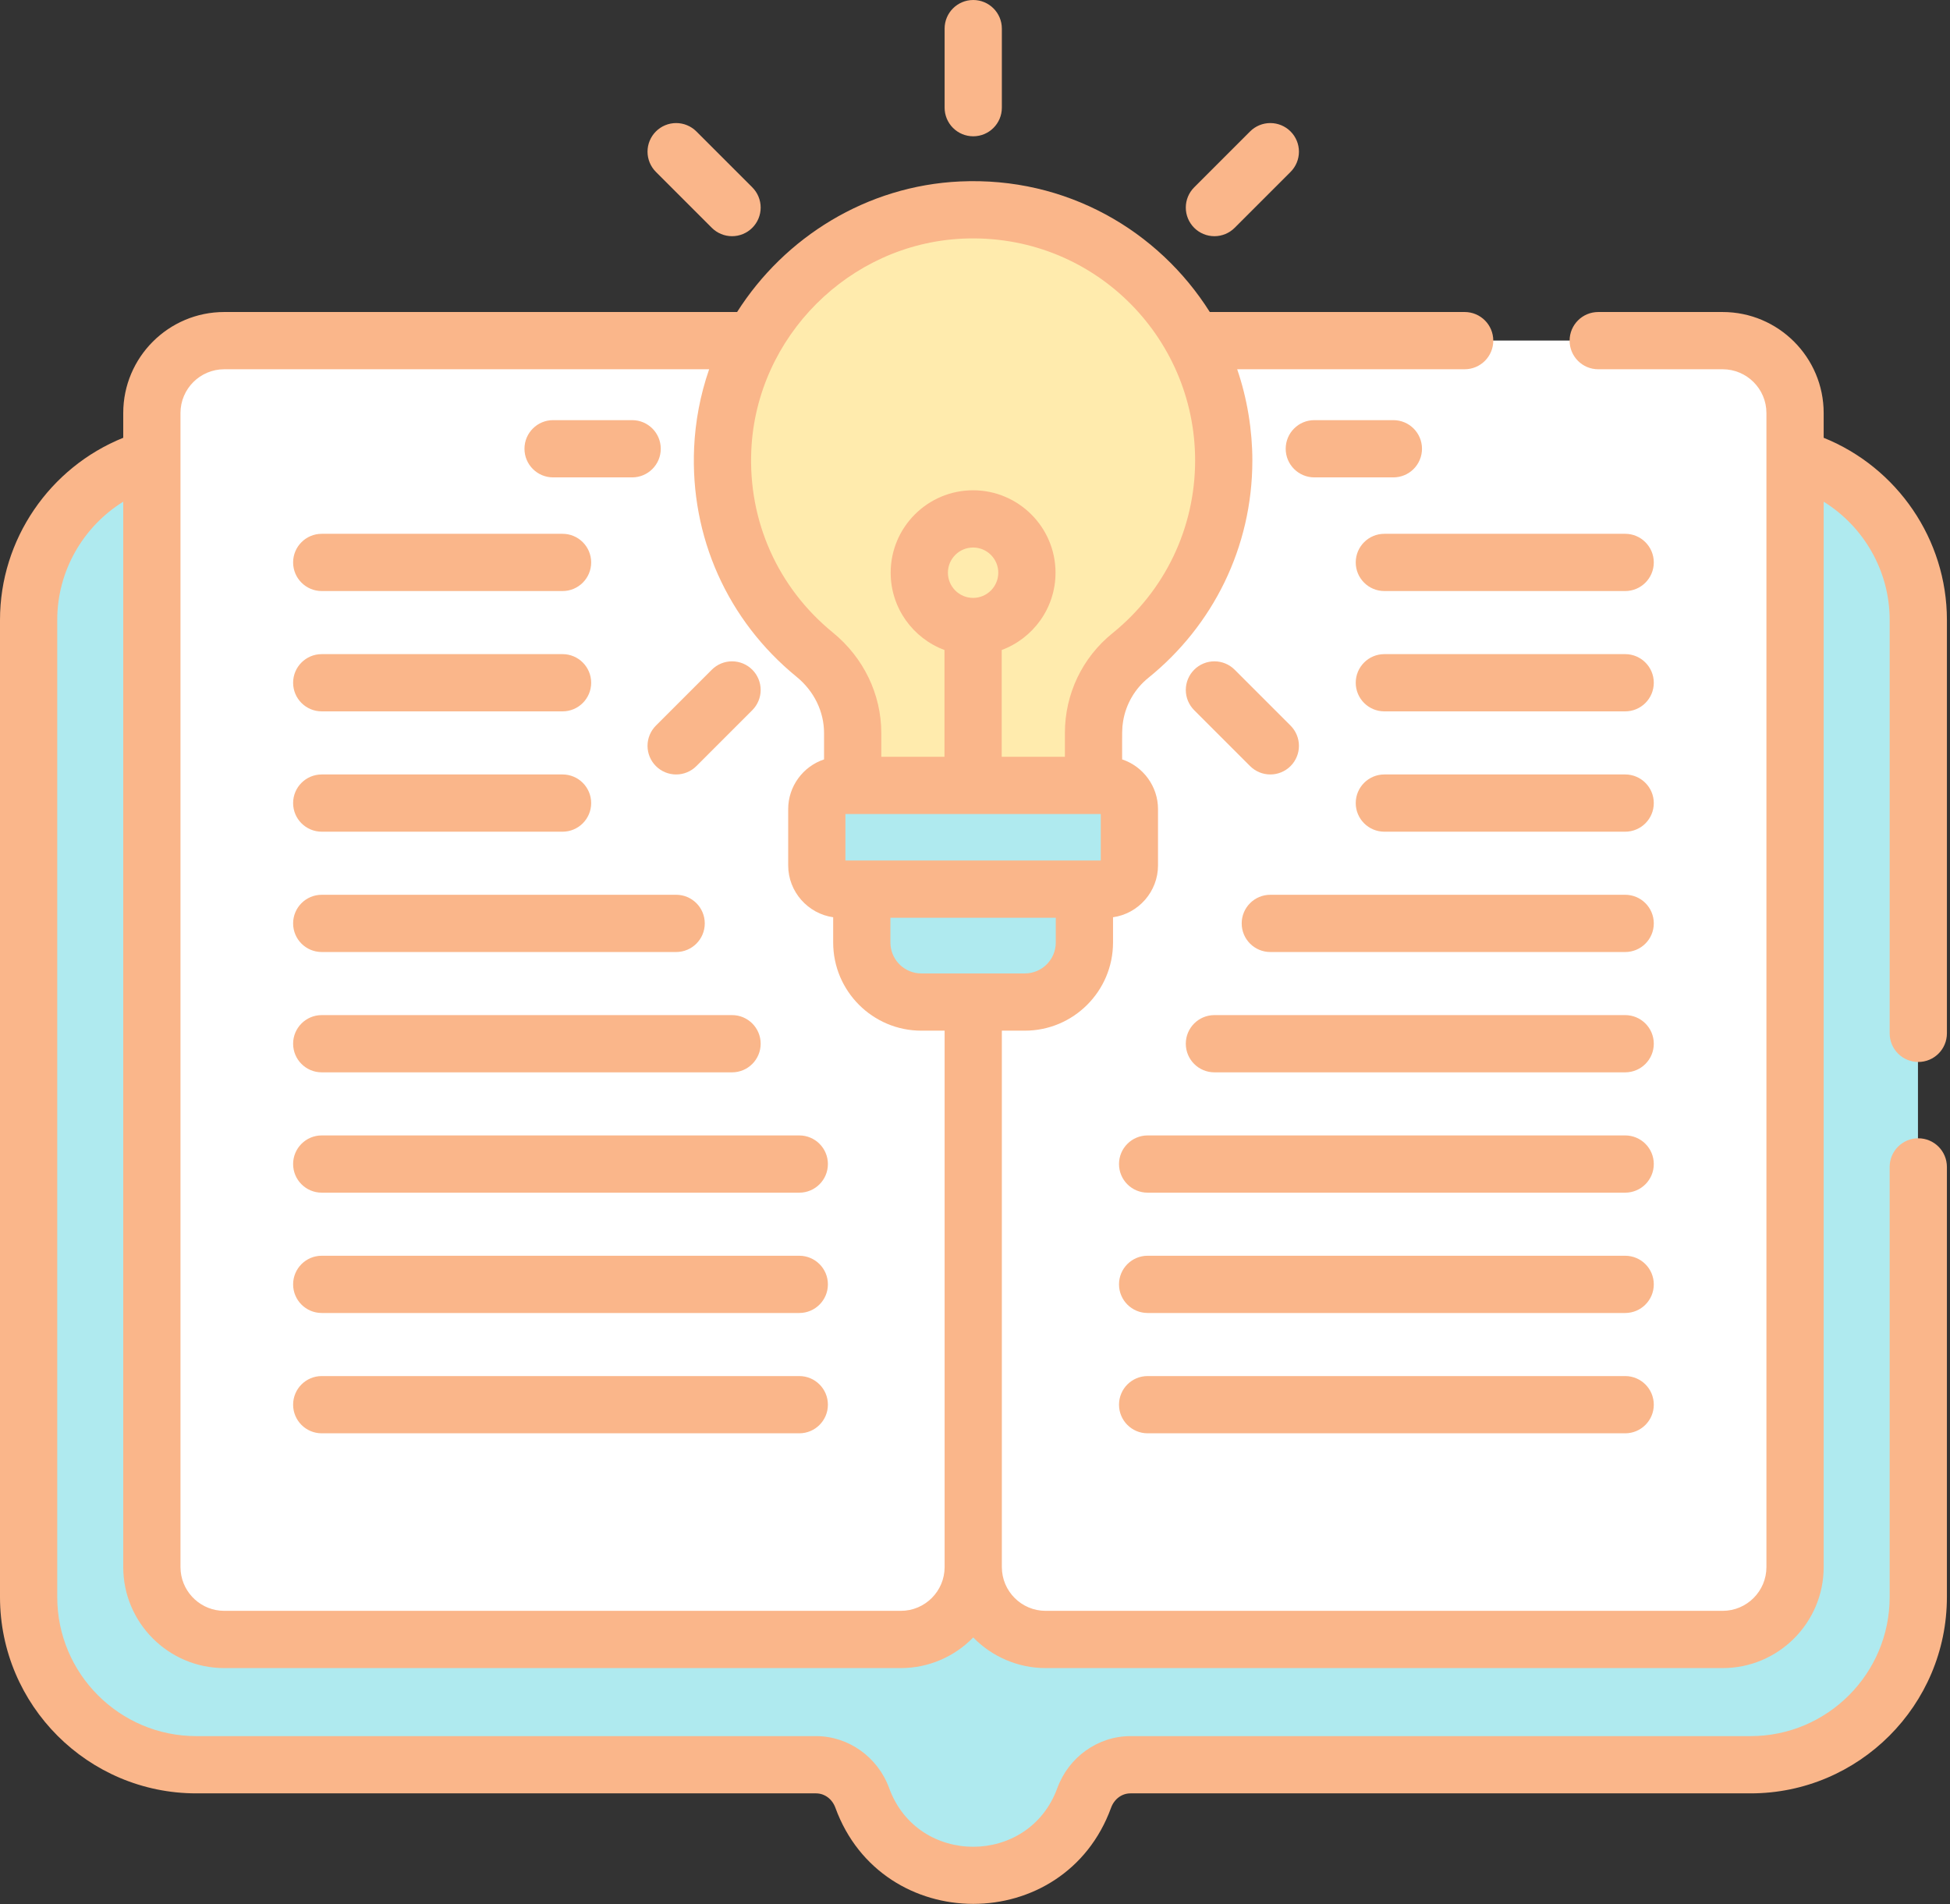 <?xml version="1.0" encoding="UTF-8"?> <svg xmlns="http://www.w3.org/2000/svg" width="511" height="499" viewBox="0 0 511 499" fill="none"><rect x="0" y="0" width="511" height="499" fill="#333333" stroke="none"/><g clip-path="url(#clip0_99_1837)"><path d="M468.31 120.049H41.71C23.149 125.189 7.415 142.265 7.415 162.404V418.477C7.415 442.646 27.19 462.422 51.36 462.422H213.76C219.247 462.422 223.999 465.965 225.877 471.121C230.201 482.994 241.585 491.472 254.952 491.472C268.32 491.472 279.704 482.993 284.027 471.121C285.905 465.965 290.657 462.422 296.144 462.422H458.66C482.83 462.422 502.605 442.647 502.605 418.477V162.405C502.605 142.266 486.871 125.189 468.31 120.049Z" fill="#AFEAEF"></path><path d="M45.559 418.478V162.405C45.559 142.266 61.293 125.189 79.854 120.05H41.71C23.149 125.19 7.415 142.266 7.415 162.405V418.478C7.415 442.647 27.19 462.423 51.36 462.423H89.503C65.334 462.423 45.559 442.648 45.559 418.478ZM264.02 471.122C262.142 465.966 257.39 462.423 251.903 462.423H213.76C219.247 462.423 223.999 465.966 225.877 471.122C230.201 482.995 241.585 491.473 254.952 491.473C262.154 491.473 268.767 488.996 274.024 484.869C269.524 481.337 266.015 476.598 264.02 471.122Z" fill="#AFEAEF"></path><path d="M451.343 89.237H306.609C311.864 98.864 314.611 109.659 314.599 120.627C314.599 141.284 305.06 159.71 290.15 171.749C284.013 176.704 280.475 184.188 280.475 192.075V205.778H283.664C285.311 205.778 286.891 206.432 288.056 207.597C289.22 208.761 289.875 210.341 289.875 211.988V226.759C289.875 228.406 289.221 229.986 288.056 231.151C286.891 232.315 285.311 232.97 283.664 232.97H278.086V243.957C278.086 252.572 271.102 259.556 262.487 259.556H253.953V410.623C253.953 421.099 263.445 429.59 273.92 429.59H451.343C461.818 429.59 470.31 421.098 470.31 410.623V108.205C470.31 97.729 461.818 89.237 451.343 89.237Z" fill="white"></path><path d="M247.349 259.557C238.734 259.557 231.75 252.573 231.75 243.958V232.971H226.172C224.525 232.971 222.945 232.316 221.78 231.152C220.615 229.987 219.961 228.407 219.961 226.76V211.99C219.961 211.174 220.122 210.367 220.434 209.613C220.746 208.86 221.203 208.175 221.78 207.598C222.357 207.022 223.042 206.564 223.795 206.252C224.549 205.94 225.356 205.78 226.172 205.78H229.361V192.085C229.361 184.074 225.623 176.596 219.416 171.532C203.932 158.895 194.319 139.336 195.306 117.573C195.769 107.363 198.616 97.742 203.281 89.239H58.678C48.203 89.239 39.711 97.731 39.711 108.207V410.626C39.711 421.101 48.203 429.593 58.678 429.593H235.985C246.46 429.593 254.953 421.101 254.953 410.626V259.557H247.349Z" fill="white"></path><path d="M251.814 55.019C218.149 56.569 190.833 83.906 189.307 117.572C188.32 139.336 197.933 158.894 213.417 171.531C219.623 176.596 223.361 184.074 223.361 192.084V209.779H286.474V192.076C286.474 184.189 290.012 176.704 296.149 171.75C311.06 159.711 320.598 141.285 320.598 120.628C320.598 83.324 289.5 53.284 251.814 55.019Z" fill="#FFEBAD"></path><path d="M225.75 229.971V246.958C225.75 255.573 232.734 262.557 241.349 262.557H268.486C277.101 262.557 284.085 255.573 284.085 246.958V229.971H225.75Z" fill="#AFEAEF"></path><path d="M289.663 205.779H220.172C219.356 205.779 218.549 205.939 217.795 206.252C217.042 206.564 216.357 207.021 215.78 207.598C215.203 208.175 214.746 208.859 214.434 209.613C214.122 210.367 213.961 211.174 213.961 211.99V226.761C213.961 227.576 214.122 228.384 214.434 229.138C214.746 229.891 215.203 230.576 215.78 231.153C216.357 231.729 217.042 232.187 217.795 232.499C218.549 232.811 219.356 232.972 220.172 232.972H289.663C290.479 232.972 291.286 232.811 292.04 232.499C292.793 232.187 293.478 231.729 294.055 231.153C294.632 230.576 295.089 229.891 295.401 229.138C295.713 228.384 295.874 227.576 295.874 226.761V211.99C295.874 211.174 295.713 210.367 295.401 209.613C295.089 208.859 294.632 208.175 294.055 207.598C293.478 207.021 292.793 206.564 292.04 206.252C291.286 205.939 290.479 205.779 289.663 205.779Z" fill="#AFEAEF"></path><path d="M425.878 360.597H300.738C296.595 360.597 293.238 363.954 293.238 368.097C293.238 372.24 296.595 375.597 300.738 375.597H425.878C430.021 375.597 433.378 372.24 433.378 368.097C433.378 363.954 430.021 360.597 425.878 360.597ZM84.311 154.883H147.416C151.559 154.883 154.916 151.526 154.916 147.383C154.916 143.24 151.559 139.883 147.416 139.883H84.311C80.168 139.883 76.811 143.24 76.811 147.383C76.811 151.526 80.168 154.883 84.311 154.883ZM84.311 186.413H147.416C151.559 186.413 154.916 183.056 154.916 178.913C154.916 174.77 151.559 171.413 147.416 171.413H84.311C80.168 171.413 76.811 174.77 76.811 178.913C76.811 183.056 80.168 186.413 84.311 186.413ZM84.311 217.945H147.416C151.559 217.945 154.916 214.588 154.916 210.445C154.916 206.302 151.559 202.945 147.416 202.945H84.311C80.168 202.945 76.811 206.302 76.811 210.445C76.811 214.588 80.168 217.945 84.311 217.945ZM84.311 249.475H177.186C181.329 249.475 184.686 246.118 184.686 241.975C184.686 237.832 181.329 234.475 177.186 234.475H84.311C80.168 234.475 76.811 237.832 76.811 241.975C76.811 246.118 80.168 249.475 84.311 249.475ZM84.311 281.005H191.834C195.977 281.005 199.334 277.648 199.334 273.505C199.334 269.362 195.977 266.005 191.834 266.005H84.311C80.168 266.005 76.811 269.362 76.811 273.505C76.811 277.648 80.168 281.005 84.311 281.005ZM84.311 312.536H209.452C213.595 312.536 216.952 309.179 216.952 305.036C216.952 300.893 213.595 297.536 209.452 297.536H84.311C80.168 297.536 76.811 300.893 76.811 305.036C76.811 309.179 80.168 312.536 84.311 312.536ZM84.311 344.067H209.452C213.595 344.067 216.952 340.71 216.952 336.567C216.952 332.424 213.595 329.067 209.452 329.067H84.311C80.168 329.067 76.811 332.424 76.811 336.567C76.811 340.71 80.168 344.067 84.311 344.067ZM84.311 375.597H209.452C213.595 375.597 216.952 372.24 216.952 368.097C216.952 363.954 213.595 360.597 209.452 360.597H84.311C80.168 360.597 76.811 363.954 76.811 368.097C76.811 372.24 80.168 375.597 84.311 375.597ZM425.878 139.883H362.773C358.63 139.883 355.273 143.24 355.273 147.383C355.273 151.526 358.63 154.883 362.773 154.883H425.878C430.021 154.883 433.378 151.526 433.378 147.383C433.378 143.24 430.021 139.883 425.878 139.883ZM425.878 171.413H362.773C358.63 171.413 355.273 174.77 355.273 178.913C355.273 183.056 358.63 186.413 362.773 186.413H425.878C430.021 186.413 433.378 183.056 433.378 178.913C433.378 174.77 430.021 171.413 425.878 171.413ZM425.878 202.945H362.773C358.63 202.945 355.273 206.302 355.273 210.445C355.273 214.588 358.63 217.945 362.773 217.945H425.878C430.021 217.945 433.378 214.588 433.378 210.445C433.378 206.302 430.021 202.945 425.878 202.945ZM425.879 234.475H332.889C328.746 234.475 325.389 237.832 325.389 241.975C325.389 246.118 328.746 249.475 332.889 249.475H425.879C430.022 249.475 433.379 246.118 433.379 241.975C433.379 237.832 430.021 234.475 425.879 234.475ZM425.878 266.005H318.24C314.097 266.005 310.74 269.362 310.74 273.505C310.74 277.648 314.097 281.005 318.24 281.005H425.878C430.021 281.005 433.378 277.648 433.378 273.505C433.378 269.362 430.021 266.005 425.878 266.005ZM425.878 297.536H300.738C296.595 297.536 293.238 300.893 293.238 305.036C293.238 309.179 296.595 312.536 300.738 312.536H425.878C430.021 312.536 433.378 309.179 433.378 305.036C433.378 300.893 430.021 297.536 425.878 297.536ZM425.878 329.067H300.738C296.595 329.067 293.238 332.424 293.238 336.567C293.238 340.71 296.595 344.067 300.738 344.067H425.878C430.021 344.067 433.378 340.71 433.378 336.567C433.378 332.424 430.021 329.067 425.878 329.067ZM144.939 125.098H165.654C169.797 125.098 173.154 121.741 173.154 117.598C173.154 113.455 169.797 110.098 165.654 110.098H144.939C140.796 110.098 137.439 113.455 137.439 117.598C137.439 121.741 140.797 125.098 144.939 125.098ZM372.635 117.598C372.635 113.455 369.278 110.098 365.135 110.098H344.42C340.277 110.098 336.92 113.455 336.92 117.598C336.92 121.741 340.277 125.098 344.42 125.098H365.135C367.124 125.098 369.032 124.308 370.438 122.901C371.845 121.495 372.635 119.587 372.635 117.598ZM171.882 200.753C173.289 202.159 175.196 202.949 177.186 202.949C179.175 202.949 181.082 202.159 182.489 200.753L197.137 186.105C198.544 184.698 199.334 182.791 199.334 180.801C199.334 178.812 198.544 176.905 197.137 175.498C195.73 174.091 193.823 173.301 191.834 173.301C189.844 173.301 187.937 174.091 186.53 175.498L171.882 190.146C171.186 190.842 170.633 191.669 170.256 192.579C169.879 193.489 169.685 194.465 169.685 195.449C169.685 196.434 169.879 197.41 170.256 198.32C170.633 199.23 171.186 200.057 171.882 200.753ZM323.544 59.698L338.191 45.051C339.598 43.644 340.388 41.737 340.388 39.748C340.388 37.758 339.598 35.851 338.191 34.444C336.784 33.037 334.877 32.247 332.888 32.247C330.898 32.247 328.991 33.037 327.584 34.444L312.937 49.091C311.53 50.498 310.74 52.405 310.74 54.395C310.74 56.384 311.53 58.291 312.937 59.698C314.344 61.105 316.251 61.895 318.241 61.895C320.23 61.895 322.137 61.105 323.544 59.698ZM255.037 35.715C259.18 35.715 262.537 32.358 262.537 28.215V7.5C262.537 3.357 259.18 0 255.037 0C250.894 0 247.537 3.357 247.537 7.5V28.215C247.537 30.204 248.327 32.112 249.734 33.518C251.14 34.925 253.048 35.715 255.037 35.715ZM312.938 175.497C312.241 176.193 311.689 177.02 311.312 177.93C310.935 178.84 310.74 179.815 310.74 180.8C310.74 181.785 310.934 182.76 311.311 183.67C311.688 184.58 312.241 185.407 312.937 186.103L327.584 200.751C328.99 202.157 330.898 202.948 332.887 202.948C334.876 202.948 336.783 202.158 338.19 200.752C338.887 200.056 339.439 199.229 339.816 198.319C340.194 197.409 340.388 196.434 340.388 195.449C340.388 194.464 340.194 193.489 339.817 192.579C339.44 191.669 338.888 190.842 338.191 190.146L323.544 175.498C322.138 174.092 320.23 173.302 318.241 173.302C316.252 173.301 314.345 174.091 312.938 175.497ZM186.531 59.698C187.938 61.104 189.845 61.894 191.834 61.894C193.823 61.894 195.731 61.103 197.137 59.697C197.834 59.001 198.386 58.174 198.763 57.264C199.14 56.354 199.334 55.379 199.334 54.394C199.334 53.409 199.14 52.434 198.762 51.524C198.385 50.614 197.833 49.787 197.136 49.091L182.488 34.444C181.081 33.038 179.174 32.248 177.185 32.248C175.196 32.248 173.288 33.038 171.882 34.445C171.186 35.141 170.633 35.968 170.256 36.878C169.879 37.788 169.685 38.763 169.685 39.748C169.685 40.733 169.88 41.708 170.257 42.618C170.634 43.528 171.186 44.355 171.883 45.051L186.531 59.698Z" fill="#FAB68A"></path><path d="M477.895 114.721V108.232C477.895 93.637 466.022 81.764 451.427 81.764H418.817C414.674 81.764 411.317 85.121 411.317 89.264C411.317 93.407 414.674 96.764 418.817 96.764H451.427C457.75 96.764 462.895 101.909 462.895 108.232V410.651C462.895 416.974 457.75 422.118 451.427 422.118H274.004C267.681 422.118 262.537 416.974 262.537 410.651V270.084H268.57C281.307 270.084 291.67 259.722 291.67 246.984V240.364C298.326 239.429 303.458 233.636 303.458 226.787V212.016C303.458 206.088 299.583 200.834 294.059 198.999C294.059 191.5 293.991 190.915 294.319 188.959C295.061 184.491 297.419 180.452 300.945 177.61C317.763 164.032 328.182 143.512 328.182 120.653C328.182 112.831 326.862 104.494 324.204 96.762H383.816C387.959 96.762 391.316 93.405 391.316 89.262C391.316 85.119 387.959 81.762 383.816 81.762H317.03C303.561 60.4 279.405 46.267 251.554 47.551C227.139 48.675 205.62 62.141 193.159 81.762H58.762C44.168 81.762 32.295 93.635 32.295 108.23V114.719C13.025 122.49 0 141.35 0 162.432V418.505C0 446.871 23.078 469.949 51.444 469.949H213.844C216.09 469.949 218.08 471.427 218.913 473.715C231.129 507.259 278.907 507.355 291.158 473.716C291.992 471.428 293.981 469.949 296.227 469.949H458.743C487.11 469.949 510.188 446.871 510.188 418.505V305.788C510.188 301.645 506.831 298.288 502.688 298.288C498.545 298.288 495.188 301.645 495.188 305.788V418.505C495.188 438.601 478.838 454.949 458.743 454.949H296.229C287.737 454.949 280.036 460.428 277.066 468.582C269.615 489.035 240.48 489.095 233.009 468.583C230.039 460.428 222.338 454.949 213.845 454.949H51.445C31.349 454.949 15 438.601 15 418.505V162.432C15 149.645 21.771 138.006 32.295 131.467V410.651C32.295 425.246 44.168 437.119 58.762 437.119H236.07C243.342 437.119 250.123 434.134 255.038 429.093C259.905 434.103 266.748 437.118 274.005 437.118H451.428C466.023 437.118 477.896 425.245 477.896 410.651V131.467C488.42 138.006 495.191 149.645 495.191 162.432V270.788C495.191 274.931 498.548 278.288 502.691 278.288C506.834 278.288 510.191 274.931 510.191 270.788V162.432C510.189 141.35 497.164 122.49 477.895 114.721ZM276.67 246.985C276.67 251.451 273.036 255.085 268.57 255.085H241.433C241.154 255.085 240.878 255.071 240.606 255.043C236.527 254.627 233.334 251.172 233.334 246.985V240.499H276.669V246.985H276.67ZM255.002 156.678C251.363 156.678 248.402 153.717 248.402 150.078C248.402 146.439 251.363 143.478 255.002 143.478C258.641 143.478 261.602 146.439 261.602 150.078C261.602 153.717 258.641 156.678 255.002 156.678ZM288.458 213.306V225.498H221.546V213.306H288.458ZM252.243 62.537C286.09 60.998 313.182 88.001 313.182 120.654C313.182 138.32 305.287 154.827 291.521 165.941C283.601 172.337 279.058 181.872 279.058 192.102V198.305H262.501V170.332C270.725 167.277 276.601 159.351 276.601 150.077C276.601 138.167 266.912 128.477 255.001 128.477C243.09 128.477 233.401 138.166 233.401 150.077C233.401 159.351 239.277 167.277 247.501 170.332V198.305H230.945V192.11C230.945 181.944 226.315 172.335 218.242 165.747C203.824 153.979 196.038 136.554 196.882 117.937C198.233 88.246 222.548 63.904 252.243 62.537ZM47.295 108.232C47.295 101.909 52.439 96.764 58.762 96.764H185.835C183.464 103.555 182.201 110.595 181.898 117.258C180.837 140.661 190.627 162.571 208.758 177.368C213.325 181.096 215.945 186.469 215.945 192.11V199C210.402 200.841 206.546 206.096 206.546 212.017V226.788C206.546 233.711 211.764 239.442 218.334 240.364V246.986C218.334 259.722 228.696 270.085 241.434 270.085H247.538V410.651C247.538 416.974 242.394 422.118 236.07 422.118H58.762C52.834 422.118 47.943 417.597 47.355 411.822C47.316 411.433 47.296 411.042 47.296 410.651L47.295 108.232Z" fill="#FAB68A"></path></g><defs><clipPath id="clip0_99_1837"><rect width="510.191" height="498.909" fill="white"></rect></clipPath></defs></svg> 